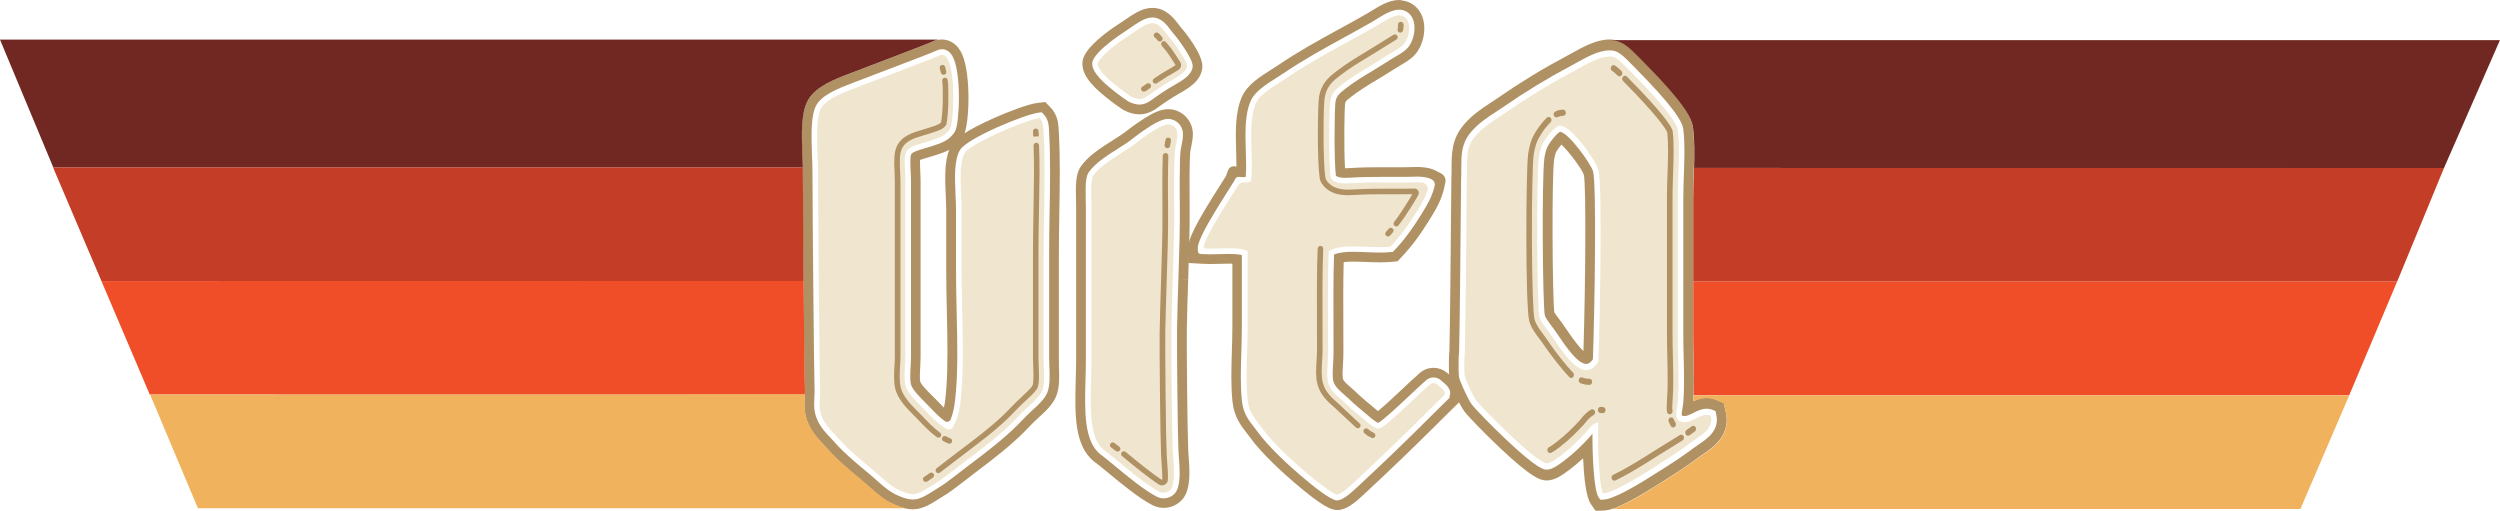 <svg width="235" height="48" viewBox="0 0 235 48" fill="none" xmlns="http://www.w3.org/2000/svg">
<path d="M146.641 12.391C146.367 12.501 145.586 13.444 145.384 13.973C145.311 14.168 145.208 14.582 145.171 14.862C144.915 16.937 145.012 28.738 145.214 29.657C145.287 29.906 145.61 30.326 145.842 30.637C145.915 30.734 145.988 30.825 146.049 30.911C146.184 31.099 146.342 31.324 146.507 31.568C147.178 32.554 148.3 34.209 149.111 34.209C149.197 34.209 149.429 34.209 149.733 33.771C149.904 28.975 150.081 17.357 149.752 16.122C149.544 15.367 147.385 12.409 146.641 12.391ZM148.843 32.998C148.489 32.682 147.952 32 147.245 30.959C147.08 30.722 146.915 30.472 146.769 30.272C146.702 30.18 146.629 30.083 146.549 29.979C146.44 29.833 146.196 29.517 146.104 29.353C145.927 27.868 145.854 16.889 146.086 15.002C146.11 14.813 146.196 14.479 146.238 14.369C146.306 14.198 146.556 13.852 146.769 13.59C147.446 14.198 148.684 15.872 148.88 16.42C149.117 17.527 149.026 27.155 148.843 32.998Z" fill="#B09163"/>
<path d="M162.219 38.676L162.03 37.873L161.329 37.581C161.042 37.459 160.737 37.398 160.426 37.398C159.938 37.398 159.511 37.55 159.163 37.709C159.255 36.431 159.224 35.086 159.188 33.655C159.169 32.925 159.151 32.164 159.151 31.416V18.647C159.151 17.917 159.176 17.156 159.2 16.426C159.255 14.856 159.304 13.377 159.133 12.014C159.029 11.162 158.547 9.877 154.119 5.423C154.046 5.35 153.991 5.295 153.96 5.258L153.875 5.173C153.216 4.497 152.558 3.877 151.758 3.749C151.606 3.725 151.447 3.712 151.289 3.712C150.057 3.712 148.776 4.424 147.745 5.003C147.574 5.1 147.416 5.185 147.263 5.264C145.024 6.451 142.969 7.705 140.785 9.214C140.578 9.354 140.37 9.494 140.163 9.628C139.315 10.182 138.358 10.809 137.559 11.77C136.455 13.097 136.455 14.454 136.448 15.769C136.448 16.091 136.448 16.42 136.43 16.779C136.424 16.992 136.412 17.899 136.394 20.449C136.363 24.18 136.314 29.809 136.247 32.968C136.217 33.199 136.204 33.485 136.198 33.96C136.192 34.416 136.192 35.055 136.241 35.542C136.308 36.151 137.254 38.141 137.632 38.646C138.016 39.163 139.553 40.739 140.987 42.097C143.988 44.927 144.787 45.164 145.397 45.164H145.409C146.098 45.158 146.775 44.738 147.58 44.117C148.044 43.758 148.446 43.417 148.812 43.083C148.886 44.744 149.069 46.691 149.532 47.367L149.977 48.012L150.709 47.994C151.868 47.964 153.863 46.825 156.705 45.006L156.73 44.987C156.882 44.89 157.004 44.811 157.102 44.75C157.974 44.202 158.962 43.527 159.822 42.882C159.914 42.815 160.036 42.73 160.164 42.644C161.005 42.072 162.732 40.904 162.219 38.676ZM159.694 41.768C159.554 41.865 159.42 41.95 159.31 42.036C158.474 42.663 157.51 43.32 156.663 43.855C156.559 43.916 156.425 44.008 156.26 44.111C153.973 45.578 151.716 46.935 150.697 46.965L150.429 46.971L150.264 46.74C149.813 46.089 149.678 42.663 149.691 40.77C149.678 40.782 149.666 40.8 149.654 40.812C149.581 40.904 149.508 40.995 149.428 41.08C148.721 41.853 148.044 42.523 147.062 43.283C146.482 43.728 145.885 44.142 145.403 44.148C145.403 44.148 145.403 44.148 145.397 44.148C145.14 44.148 144.561 44.135 141.578 41.324C140.102 39.93 138.644 38.421 138.333 38.001C137.986 37.538 137.18 35.737 137.144 35.426C137.095 34.982 137.101 34.331 137.107 33.984C137.113 33.515 137.125 33.242 137.156 33.065C137.229 29.906 137.272 24.222 137.308 20.449C137.327 18.209 137.339 17.029 137.345 16.828C137.363 16.45 137.363 16.103 137.363 15.775C137.363 14.558 137.369 13.505 138.23 12.464C138.937 11.612 139.791 11.052 140.627 10.51C140.84 10.37 141.054 10.23 141.267 10.084C143.42 8.599 145.451 7.364 147.66 6.189C147.812 6.11 147.983 6.013 148.16 5.916C149.099 5.392 150.276 4.735 151.289 4.735C151.405 4.735 151.521 4.741 151.63 4.759C152.167 4.844 152.704 5.362 153.253 5.928L153.338 6.013C153.375 6.049 153.43 6.11 153.509 6.183C157.541 10.243 158.151 11.508 158.23 12.16C158.389 13.432 158.34 14.874 158.285 16.396C158.261 17.138 158.23 17.911 158.23 18.66V31.422C158.23 32.189 158.248 32.956 158.267 33.698C158.303 35.165 158.334 36.546 158.23 37.824C158.212 38.019 158.181 38.202 158.151 38.378C158.096 38.688 158.059 38.907 158.096 39.06C158.181 39.096 158.261 39.108 158.346 39.108C158.596 39.108 158.883 38.962 159.182 38.81C159.548 38.628 159.956 38.421 160.42 38.421C160.621 38.421 160.816 38.457 160.999 38.536L161.256 38.64L161.323 38.932C161.676 40.429 160.487 41.232 159.694 41.768Z" fill="#B09163"/>
<path d="M160.823 39.072C159.755 38.628 158.865 40.222 157.712 39.486C157.401 38.981 157.663 38.36 157.712 37.763C157.864 35.877 157.712 33.692 157.712 31.416V18.647C157.712 16.408 157.944 14.083 157.712 12.227C157.553 10.943 153.46 6.92 152.985 6.433C152.631 6.074 152.015 5.404 151.557 5.331C150.459 5.155 148.886 6.183 147.891 6.713C145.543 7.96 143.542 9.202 141.548 10.577C140.529 11.277 139.45 11.861 138.626 12.854C137.699 13.967 137.955 15.051 137.882 16.852C137.858 17.43 137.809 28.336 137.693 33.138C137.662 33.169 137.607 34.641 137.681 35.347C137.693 35.469 138.407 37.161 138.748 37.617C139.309 38.366 144.457 43.563 145.403 43.551C145.769 43.545 146.397 43.083 146.769 42.79C147.696 42.078 148.349 41.433 149.069 40.648C149.398 40.289 149.758 39.687 150.252 39.754C150.124 41.22 150.325 45.858 150.685 46.375C151.838 46.345 155.498 43.91 156.406 43.338C157.242 42.815 158.188 42.17 159.017 41.543C159.755 41.001 161.121 40.368 160.823 39.072ZM150.252 33.966C148.764 36.455 146.653 32.645 145.647 31.276C145.354 30.874 144.854 30.29 144.714 29.827C144.488 29.06 144.384 16.931 144.653 14.789C144.689 14.472 144.805 14.01 144.903 13.754C145.134 13.14 146.11 11.868 146.58 11.819C147.715 11.709 150.045 15.197 150.246 15.957C150.642 17.4 150.386 30.217 150.252 33.966Z" fill="#F0E6D0"/>
<path d="M137.217 37.276C137.235 37.161 137.248 37.039 137.241 36.917C137.229 36.528 137.077 35.938 136.424 35.384L136.375 35.341C136.278 35.256 136.137 35.122 135.973 35C135.625 34.727 135.192 34.574 134.753 34.574C134.283 34.574 133.826 34.745 133.472 35.049C133.039 35.42 132.459 35.968 131.837 36.552C131.337 37.021 130.184 38.104 129.532 38.646C129.477 38.603 129.422 38.555 129.355 38.5L129.288 38.445C128.794 38.043 127.793 37.191 127.641 37.033C127.427 36.814 127.202 36.619 127 36.443C126.671 36.157 126.293 35.828 126.238 35.615C126.171 35.359 126.207 34.775 126.238 34.258C126.262 33.887 126.28 33.503 126.28 33.108C126.28 32.347 126.274 31.562 126.274 30.771V30.752C126.268 28.653 126.256 26.492 126.305 24.642C126.616 24.599 126.951 24.593 127.214 24.593C127.58 24.593 127.964 24.612 128.379 24.624C128.812 24.642 129.257 24.66 129.708 24.66C130.129 24.66 130.501 24.642 130.843 24.612L131.374 24.557L131.74 24.167C132.679 23.181 133.478 22.11 134.417 20.589C134.991 19.664 135.521 18.745 135.759 17.637L135.863 17.144C135.936 16.809 135.778 16.469 135.473 16.31L135.021 16.073C134.393 15.738 133.704 15.696 133.167 15.696C132.972 15.696 132.777 15.702 132.581 15.708C132.417 15.714 132.246 15.72 132.087 15.72C131.74 15.72 131.398 15.72 131.05 15.72H130.965C130.63 15.72 130.294 15.72 129.959 15.72C129.068 15.72 128.019 15.726 126.994 15.793C126.799 15.805 126.628 15.817 126.47 15.817C126.457 15.817 126.445 15.817 126.433 15.817C126.317 13.943 126.372 10.261 126.439 9.75C126.463 9.567 126.47 9.512 127 9.105C127.799 8.484 128.641 7.973 129.538 7.437C130.032 7.139 130.544 6.828 131.05 6.5C131.203 6.402 131.386 6.293 131.563 6.189C132.057 5.897 132.575 5.599 132.96 5.185C133.795 4.297 134.125 2.708 133.698 1.57C133.38 0.706 132.655 0.134 131.758 0.037C131.685 0.006 131.599 0 131.52 0C130.556 0 129.635 0.578 128.891 1.041L128.873 1.053C128.763 1.12 128.659 1.187 128.574 1.235C127.641 1.771 126.732 2.27 125.841 2.757C123.926 3.804 122.121 4.796 120.187 6.098C119.98 6.238 119.754 6.378 119.516 6.53C118.406 7.236 117.259 7.96 116.759 9.062C116.082 10.541 116.143 12.428 116.198 14.247C116.216 14.74 116.228 15.221 116.228 15.659L116.058 15.635C115.789 15.598 115.533 15.751 115.441 16.006L115.24 16.548C115.155 16.682 114.953 16.998 114.825 17.205C112.318 21.137 111.617 22.549 111.696 23.486L111.69 24.721L113.032 24.794C113.252 24.806 113.483 24.819 113.752 24.819C114.069 24.819 114.386 24.806 114.691 24.8C114.978 24.794 115.271 24.782 115.539 24.782C115.631 24.782 115.734 24.782 115.844 24.788V30.612C115.844 31.416 115.82 32.237 115.795 33.035C115.746 34.702 115.698 36.272 115.856 37.763C116.009 39.181 116.637 39.991 117.143 40.642C117.247 40.776 117.357 40.922 117.46 41.062C118.607 42.675 120.773 44.598 121.645 45.346C124.432 47.738 125.201 47.939 125.701 47.939H125.707H125.799L125.872 47.933C126.61 47.854 127.293 47.331 128.22 46.46C130.764 44.093 132.801 42.133 135.033 39.912C135.46 39.486 136.589 38.372 136.693 38.269L137.37 37.611L137.217 37.276ZM136.278 37.374L136.034 37.611C135.918 37.727 134.753 38.877 134.362 39.267C132.136 41.488 130.111 43.435 127.574 45.797C126.677 46.637 126.165 46.984 125.75 47.032L125.719 47.038H125.677C125.103 47.038 123.481 45.748 122.218 44.665C121.37 43.935 119.272 42.072 118.18 40.545C118.07 40.386 117.954 40.24 117.839 40.094C117.357 39.48 116.863 38.841 116.741 37.678C116.588 36.248 116.637 34.702 116.686 33.071C116.71 32.268 116.735 31.44 116.735 30.619V23.979C116.356 23.881 115.899 23.869 115.515 23.869C115.234 23.869 114.929 23.881 114.636 23.887C114.337 23.9 114.026 23.906 113.727 23.906C113.483 23.906 113.27 23.9 113.075 23.887L112.831 23.869C112.715 23.863 112.623 23.772 112.611 23.656L112.593 23.413C112.538 22.743 113.319 21.252 115.582 17.698C115.789 17.375 116.003 17.041 116.051 16.949L116.082 16.87C116.143 16.706 116.314 16.602 116.491 16.627L116.6 16.639C116.631 16.645 116.716 16.651 116.832 16.651C116.936 16.651 117.021 16.645 117.094 16.639C117.162 15.945 117.137 15.105 117.107 14.229C117.052 12.513 116.997 10.742 117.582 9.451C117.973 8.593 119.004 7.942 119.998 7.309C120.242 7.157 120.474 7.011 120.693 6.859C122.596 5.581 124.383 4.601 126.274 3.56C127.165 3.073 128.086 2.568 129.025 2.027C129.123 1.972 129.245 1.899 129.373 1.814C130.013 1.412 130.819 0.913 131.514 0.913C131.563 0.913 131.612 0.913 131.66 0.919C132.209 0.98 132.642 1.321 132.838 1.862C133.136 2.678 132.886 3.901 132.289 4.534C131.99 4.851 131.557 5.106 131.093 5.374C130.904 5.483 130.715 5.593 130.544 5.709C130.05 6.031 129.544 6.335 129.056 6.634C128.135 7.188 127.269 7.711 126.433 8.368C125.896 8.788 125.61 9.032 125.53 9.61C125.445 10.267 125.384 14.898 125.573 16.511C125.725 16.651 126.018 16.718 126.47 16.718C126.659 16.718 126.842 16.706 127.055 16.694C128.055 16.633 129.086 16.627 129.965 16.627C130.312 16.627 130.666 16.627 131.02 16.627C131.374 16.627 131.734 16.627 132.093 16.627C132.264 16.627 132.447 16.621 132.624 16.615C132.807 16.609 132.99 16.602 133.173 16.602C133.624 16.602 134.149 16.633 134.594 16.87C134.802 16.98 134.911 17.211 134.863 17.442C134.655 18.41 134.167 19.25 133.637 20.102C132.728 21.569 131.959 22.597 131.069 23.534L130.934 23.674L130.739 23.693C130.428 23.723 130.087 23.741 129.696 23.741C129.263 23.741 128.824 23.723 128.403 23.705C127.982 23.687 127.586 23.668 127.202 23.668C126.634 23.668 125.939 23.699 125.402 23.924C125.329 25.926 125.335 28.379 125.347 30.752C125.353 31.544 125.353 32.335 125.353 33.096C125.353 33.461 125.329 33.832 125.311 34.191C125.274 34.83 125.237 35.432 125.335 35.828C125.463 36.321 125.908 36.711 126.384 37.124C126.579 37.295 126.787 37.471 126.976 37.666C127.177 37.873 128.257 38.786 128.702 39.151L128.763 39.206C129.22 39.583 129.44 39.717 129.55 39.754C130.007 39.516 131.532 38.086 132.459 37.216C133.069 36.644 133.643 36.102 134.064 35.737C134.253 35.572 134.497 35.481 134.747 35.481C134.985 35.481 135.216 35.56 135.399 35.706C135.54 35.816 135.668 35.931 135.753 36.011C135.784 36.035 135.808 36.059 135.82 36.072C136.144 36.345 136.308 36.631 136.32 36.936C136.327 37.063 136.296 37.191 136.247 37.307L136.278 37.374Z" fill="#B09163"/>
<path d="M135.491 36.479C135.43 36.425 135.259 36.266 135.082 36.126C134.887 35.968 134.606 35.974 134.411 36.139C133.094 37.276 130.148 40.277 129.599 40.295C129.245 40.307 128.629 39.772 128.379 39.565C127.988 39.248 126.848 38.287 126.61 38.043C125.975 37.398 125.067 36.869 124.841 35.974C124.658 35.256 124.841 34.142 124.841 33.114C124.841 29.906 124.786 26.334 124.902 23.614C126.274 22.786 128.702 23.388 130.703 23.188C131.673 22.165 132.435 21.082 133.204 19.84C133.557 19.268 133.935 18.641 134.179 17.972C134.314 17.595 134.064 17.199 133.667 17.156C133.185 17.108 132.636 17.156 132.106 17.156C130.386 17.156 128.684 17.12 127.104 17.217C126.366 17.26 125.475 17.308 125.091 16.73C124.878 15.245 124.926 10.334 125.03 9.543C125.14 8.746 125.585 8.386 126.128 7.96C127.464 6.92 128.891 6.189 130.282 5.277C130.855 4.905 131.569 4.564 131.929 4.181C132.594 3.481 132.795 1.57 131.624 1.442C130.947 1.369 129.861 2.154 129.306 2.477C126.402 4.145 123.792 5.41 121.004 7.285C119.919 8.015 118.485 8.758 118.076 9.658C117.198 11.575 117.9 14.984 117.589 17.029C117.454 17.132 117.119 17.162 116.857 17.162C116.667 17.162 116.491 17.26 116.387 17.418C115.746 18.447 113.404 21.995 113.148 23.145C113.124 23.255 113.203 23.358 113.313 23.364C114.655 23.419 116.326 23.151 117.277 23.601V30.6C117.277 33.041 117.052 35.493 117.277 37.605C117.412 38.871 118.034 39.401 118.619 40.222C120.321 42.614 125.176 46.552 125.701 46.491C126.085 46.448 126.829 45.767 127.226 45.395C129.635 43.15 131.703 41.172 134.003 38.877C134.362 38.518 135.552 37.337 135.674 37.222C135.662 37.216 136.083 36.978 135.491 36.479Z" fill="#F0E6D0"/>
<path d="M109.811 10.261C109.61 10.261 109.403 10.285 109.208 10.34C108.439 10.547 107.762 11.004 107.213 11.363L107.195 11.375C107.128 11.423 107.061 11.466 106.993 11.509C106.658 11.728 106.347 11.965 106.048 12.196C105.786 12.397 105.542 12.586 105.31 12.732C105.09 12.872 104.877 13.012 104.663 13.146C103.462 13.906 102.333 14.625 101.626 15.611C101.095 16.329 101.113 17.406 101.144 18.769C101.15 19.019 101.156 19.268 101.156 19.5V33.808C101.156 34.434 101.138 35.086 101.119 35.712C101.034 38.877 100.955 41.871 102.852 43.399L102.901 43.436L102.949 43.466C103.181 43.624 103.669 44.032 104.188 44.458C105.401 45.462 107.067 46.838 108.329 47.483C108.653 47.647 109.019 47.738 109.384 47.738C110.409 47.738 111.3 47.087 111.593 46.113C111.891 45.115 111.812 44.05 111.739 43.022C111.721 42.754 111.696 42.48 111.69 42.218C111.611 40.484 111.538 32.371 111.562 30.917C111.586 29.42 111.635 27.819 111.69 26.273L110.775 26.243L111.69 26.261C111.769 23.772 111.849 21.417 111.824 19.353C111.806 17.765 111.806 15.124 111.879 14.332C111.898 14.168 111.934 13.986 111.977 13.779C112.05 13.42 112.129 13.012 112.129 12.562C112.111 11.296 111.074 10.261 109.811 10.261ZM111.074 13.608C111.031 13.833 110.989 14.046 110.964 14.253C110.879 15.142 110.885 17.996 110.903 19.378C110.928 21.423 110.848 23.766 110.769 26.249C110.72 27.801 110.665 29.407 110.641 30.917C110.617 32.383 110.696 40.533 110.769 42.279C110.781 42.547 110.8 42.833 110.824 43.107C110.891 44.056 110.964 45.036 110.714 45.87C110.537 46.454 110.007 46.844 109.384 46.844C109.165 46.844 108.945 46.789 108.744 46.692C107.573 46.095 105.95 44.756 104.773 43.776C104.218 43.314 103.73 42.918 103.468 42.73L103.45 42.717L103.431 42.705C101.888 41.458 101.961 38.682 102.034 35.749C102.053 35.11 102.071 34.453 102.071 33.82V19.512C102.071 19.274 102.065 19.019 102.059 18.763C102.034 17.442 102.034 16.603 102.364 16.164C102.962 15.318 104.029 14.643 105.151 13.931C105.365 13.797 105.584 13.657 105.804 13.511C106.06 13.347 106.322 13.146 106.603 12.927C106.89 12.707 107.183 12.482 107.487 12.281C107.561 12.233 107.634 12.184 107.713 12.129C108.201 11.801 108.811 11.399 109.433 11.229C109.555 11.198 109.677 11.18 109.799 11.18C110.562 11.18 111.19 11.807 111.196 12.58C111.208 12.933 111.141 13.274 111.074 13.608Z" fill="#B09163"/>
<path d="M103.761 42.297C102.108 40.959 102.596 37.252 102.596 33.82C102.596 29.273 102.596 24.52 102.596 19.512C102.596 18.373 102.48 16.864 102.791 16.469C103.437 15.556 104.737 14.832 106.097 13.943C106.646 13.59 107.201 13.097 107.78 12.713C108.28 12.385 108.945 11.898 109.58 11.728C110.141 11.575 110.678 12.002 110.678 12.58C110.684 13.097 110.495 13.645 110.44 14.205C110.336 15.282 110.366 18.818 110.373 19.384C110.409 22.737 110.171 27.076 110.11 30.911C110.086 32.359 110.159 40.484 110.238 42.303C110.287 43.478 110.495 44.75 110.202 45.718C110.049 46.235 109.452 46.466 108.976 46.223C107.317 45.371 104.639 42.894 103.761 42.297Z" fill="#F0E6D0"/>
<path d="M111.214 2.824C111.092 2.696 110.964 2.526 110.83 2.349C110.342 1.71 109.604 0.742 108.323 0.742C108.195 0.742 108.067 0.755 107.939 0.773C107.164 0.895 106.469 1.375 105.895 1.765C105.786 1.838 105.676 1.911 105.578 1.978C104.865 2.44 104.194 2.909 103.785 3.238C102.028 4.631 101.772 5.398 101.748 5.909C101.687 7.273 103.102 8.484 104.432 9.506L104.541 9.591C104.547 9.598 105.395 10.23 105.639 10.358C106.158 10.62 106.634 10.748 107.103 10.748C107.975 10.748 108.573 10.303 109.018 9.975C109.092 9.92 109.165 9.871 109.238 9.817C109.635 9.537 109.964 9.33 110.312 9.105C110.415 9.038 110.568 8.952 110.739 8.855C111.702 8.307 112.904 7.632 113.02 6.348C113.136 5.118 111.239 2.848 111.214 2.824ZM112.111 6.262C112.038 7.066 111.105 7.589 110.287 8.058C110.11 8.155 109.946 8.253 109.818 8.332C109.464 8.557 109.128 8.77 108.714 9.062C108.628 9.123 108.543 9.184 108.463 9.245C108.073 9.531 107.67 9.829 107.103 9.829C106.786 9.829 106.444 9.731 106.06 9.537C105.932 9.47 105.182 8.922 105.109 8.861L104.999 8.776C103.767 7.826 102.632 6.828 102.669 5.94C102.693 5.374 103.602 4.54 104.358 3.944C104.749 3.633 105.389 3.183 106.078 2.733C106.188 2.66 106.304 2.58 106.426 2.495C106.939 2.148 107.512 1.753 108.085 1.661C108.165 1.649 108.244 1.643 108.323 1.643C109.153 1.643 109.653 2.307 110.098 2.891C110.251 3.086 110.391 3.274 110.543 3.439C110.562 3.463 112.178 5.52 112.111 6.262Z" fill="#B09163"/>
<path d="M103.193 5.97C103.212 5.587 104.407 4.577 104.688 4.358C105.09 4.035 105.749 3.579 106.365 3.177C106.92 2.818 107.597 2.276 108.171 2.185C109.049 2.045 109.506 3.098 110.159 3.798C110.366 4.017 111.623 5.818 111.592 6.22C111.531 6.895 110.177 7.486 109.537 7.894C109.183 8.125 108.842 8.344 108.421 8.636C107.695 9.141 107.335 9.598 106.304 9.074C106.249 9.044 105.59 8.575 105.432 8.453C104.944 8.07 103.163 6.755 103.193 5.97Z" fill="#F0E6D0"/>
<path d="M99.534 33.643V23.833C99.534 22.579 99.558 21.283 99.576 20.023C99.619 17.497 99.668 14.88 99.528 12.385L99.521 12.281C99.497 11.734 99.46 10.827 98.747 10.097L98.253 9.591L97.551 9.671C96.691 9.768 94.812 10.48 93.33 11.143C92.08 11.703 91.238 12.16 90.671 12.525C91.165 11.137 91.269 6.439 90.281 4.784C89.725 3.852 88.945 3.712 88.524 3.712C88.219 3.712 87.914 3.785 87.627 3.925C87.298 4.084 85.108 4.917 83.339 5.593L83.321 5.599C82.211 6.019 81.064 6.457 80.106 6.828L79.832 6.932C78.429 7.467 76.684 8.137 75.959 9.403C75.263 10.608 75.336 12.586 75.416 14.691C75.434 15.239 75.452 15.75 75.452 16.195C75.452 20.084 75.605 35.968 75.641 36.425C75.66 36.656 75.647 36.978 75.629 37.295C75.605 37.757 75.58 38.275 75.654 38.755C75.891 40.216 76.758 41.129 77.459 41.865C77.593 42.005 77.734 42.157 77.862 42.297C78.728 43.271 79.679 44.068 80.6 44.835C80.887 45.079 81.192 45.328 81.473 45.572C81.582 45.669 81.692 45.766 81.802 45.864C82.351 46.351 82.918 46.85 83.595 47.215C83.882 47.367 84.888 47.872 85.809 47.872H85.816H85.858C86.749 47.854 87.536 47.355 88.164 46.953L88.176 46.947C88.286 46.88 88.39 46.813 88.487 46.752C89.195 46.339 89.774 45.888 90.262 45.511C90.762 45.121 91.281 44.726 91.793 44.336C93.373 43.137 95.002 41.896 96.368 40.508C96.453 40.423 96.539 40.338 96.63 40.234C96.947 39.906 97.307 39.534 97.667 39.218C98.35 38.609 99.015 37.946 99.302 37.191C99.613 36.358 99.576 35.396 99.54 34.465C99.546 34.185 99.534 33.905 99.534 33.643ZM98.643 34.495C98.674 35.335 98.71 36.205 98.46 36.863C98.247 37.441 97.643 38.031 97.076 38.53C96.697 38.871 96.325 39.254 95.996 39.595C95.904 39.687 95.819 39.778 95.734 39.863C94.416 41.202 92.812 42.425 91.257 43.6C90.75 43.983 90.219 44.385 89.713 44.781C89.25 45.146 88.695 45.572 88.042 45.955C87.932 46.022 87.816 46.095 87.694 46.174C87.133 46.533 86.493 46.941 85.858 46.953H85.828C85.102 46.953 84.218 46.497 84.047 46.405C83.461 46.089 82.937 45.626 82.424 45.17C82.314 45.073 82.198 44.969 82.089 44.872C81.796 44.622 81.497 44.367 81.204 44.123C80.308 43.375 79.38 42.602 78.557 41.683C78.423 41.531 78.276 41.378 78.136 41.226C77.459 40.514 76.758 39.778 76.569 38.597C76.508 38.214 76.532 37.763 76.55 37.331C76.569 36.99 76.587 36.631 76.562 36.339C76.532 35.968 76.373 20.394 76.373 16.189C76.373 15.726 76.355 15.203 76.331 14.643C76.264 12.768 76.19 10.833 76.752 9.859C77.319 8.879 78.899 8.271 80.161 7.79L80.436 7.687C81.406 7.309 82.564 6.871 83.687 6.445C85.651 5.696 87.682 4.924 88.048 4.747C88.213 4.668 88.383 4.625 88.548 4.625C88.817 4.625 89.207 4.735 89.518 5.252C90.409 6.749 90.183 11.594 89.799 12.294C89.305 13.207 88.426 13.474 87.652 13.718C87.542 13.754 87.432 13.785 87.322 13.821C87.17 13.87 87.005 13.919 86.84 13.967C86.377 14.101 85.749 14.29 85.645 14.515C85.535 14.758 85.578 15.58 85.602 16.128C85.614 16.426 85.633 16.736 85.633 17.01V33.485C85.633 33.82 85.614 34.154 85.596 34.483C85.566 35.086 85.529 35.658 85.62 36.09C85.724 36.601 86.487 37.349 86.987 37.849C87.127 37.983 87.249 38.11 87.353 38.22C87.835 38.731 88.298 39.218 88.817 39.589C89 39.717 89.256 39.65 89.347 39.449C89.683 38.676 89.786 37.709 89.872 36.644C90.043 34.44 89.988 31.982 89.927 29.383C89.896 28.068 89.866 26.705 89.866 25.36V19.718C89.866 19.323 89.847 18.866 89.823 18.38C89.75 16.736 89.671 15.038 90.25 14.083C90.909 12.993 96.374 10.723 97.667 10.584L97.923 10.553L98.1 10.736C98.564 11.216 98.594 11.855 98.613 12.324L98.619 12.428C98.753 14.905 98.71 17.503 98.661 20.017C98.637 21.27 98.619 22.567 98.619 23.833V33.643C98.619 33.917 98.631 34.209 98.643 34.495ZM88.902 18.416C88.92 18.891 88.945 19.335 88.945 19.712V25.348C88.945 26.711 88.975 28.075 89.006 29.395C89.061 31.976 89.115 34.41 88.951 36.564C88.902 37.185 88.847 37.794 88.731 38.317C88.493 38.092 88.255 37.836 88.011 37.581C87.902 37.465 87.767 37.331 87.621 37.191C87.341 36.911 86.596 36.175 86.505 35.895C86.438 35.578 86.468 35.043 86.499 34.526C86.517 34.185 86.535 33.838 86.535 33.479V17.01C86.535 16.712 86.517 16.396 86.505 16.085C86.493 15.86 86.468 15.355 86.48 15.038C86.669 14.965 86.938 14.886 87.09 14.844C87.249 14.795 87.426 14.746 87.597 14.691C87.694 14.661 87.792 14.631 87.896 14.6L87.908 14.594C88.304 14.472 88.774 14.326 89.231 14.077C88.762 15.251 88.835 16.858 88.902 18.416Z" fill="#B09163"/>
<path d="M89.329 12.044C88.872 12.878 87.981 13.048 87.151 13.322C86.389 13.572 85.413 13.742 85.163 14.296C84.937 14.801 85.102 16.116 85.102 17.01C85.102 22.543 85.102 27.935 85.102 33.485C85.102 34.428 84.943 35.439 85.102 36.193C85.273 37.009 86.426 38.007 86.969 38.579C87.615 39.261 88.237 39.912 89.012 40.326C89.201 40.423 89.433 40.356 89.549 40.18C90.165 39.218 90.293 37.952 90.39 36.686C90.653 33.321 90.39 29.322 90.39 25.36C90.39 23.626 90.39 21.715 90.39 19.725C90.39 18.057 90.043 15.452 90.701 14.357C91.214 13.505 96.386 11.253 97.728 11.107C98.082 11.472 98.076 12.02 98.1 12.464C98.302 16.158 98.1 20.041 98.1 23.845C98.1 26.979 98.1 30.345 98.1 33.655C98.1 34.721 98.265 35.925 97.978 36.692C97.801 37.167 97.234 37.709 96.734 38.159C96.234 38.603 95.764 39.108 95.368 39.516C93.648 41.263 91.452 42.784 89.396 44.391C88.945 44.744 88.414 45.152 87.78 45.529C87.2 45.876 86.456 46.442 85.852 46.448C85.383 46.454 84.706 46.18 84.297 45.961C83.644 45.608 83.046 45.024 82.43 44.501C81.265 43.496 80.015 42.553 78.948 41.354C78.179 40.496 77.288 39.79 77.081 38.536C76.983 37.922 77.142 37.033 77.081 36.315C77.05 35.992 76.892 20.589 76.892 16.207C76.892 14.278 76.556 11.253 77.203 10.133C77.715 9.245 79.423 8.648 80.625 8.18C83.388 7.108 87.682 5.514 88.274 5.222C89.982 4.382 89.695 11.369 89.329 12.044Z" fill="#F0E6D0"/>
<path d="M107.543 8.618H107.518C107.372 8.618 107.256 8.502 107.256 8.356C107.256 8.234 107.335 8.131 107.451 8.107C107.518 8.07 107.713 7.93 107.787 7.869C107.902 7.784 108.067 7.808 108.153 7.924C108.238 8.04 108.214 8.204 108.098 8.289C107.799 8.508 107.671 8.593 107.567 8.612L107.543 8.618ZM108.616 7.863C108.531 7.863 108.451 7.82 108.396 7.747C108.317 7.626 108.348 7.467 108.47 7.382C108.744 7.194 108.994 7.035 109.232 6.883C109.403 6.774 109.592 6.67 109.787 6.555C109.964 6.451 110.263 6.287 110.495 6.129C110.501 6.122 110.501 6.116 110.501 6.11C110.196 5.599 109.732 4.924 109.592 4.759C109.44 4.595 109.299 4.418 109.196 4.285C109.11 4.169 109.128 4.005 109.244 3.919C109.36 3.834 109.525 3.852 109.61 3.968C109.708 4.09 109.836 4.254 109.982 4.412C110.159 4.625 110.647 5.337 110.952 5.843C111.099 6.086 111.025 6.402 110.788 6.561C110.537 6.725 110.232 6.901 110.049 7.005C109.854 7.114 109.671 7.218 109.519 7.321C109.281 7.474 109.037 7.632 108.762 7.814C108.72 7.851 108.665 7.863 108.616 7.863ZM109.025 3.901C108.945 3.901 108.872 3.871 108.823 3.804C108.64 3.579 108.579 3.536 108.573 3.536C108.451 3.457 108.415 3.299 108.494 3.177C108.573 3.055 108.732 3.019 108.854 3.092C108.952 3.153 109.067 3.268 109.232 3.475C109.324 3.585 109.305 3.749 109.196 3.84C109.141 3.883 109.086 3.901 109.025 3.901Z" fill="#B09163"/>
<path d="M87.023 45.298C86.932 45.298 86.84 45.249 86.791 45.164C86.718 45.036 86.767 44.878 86.895 44.811C86.981 44.762 87.029 44.726 87.097 44.677C87.164 44.622 87.255 44.555 87.401 44.464C87.523 44.385 87.688 44.421 87.761 44.543C87.841 44.665 87.804 44.829 87.682 44.902C87.554 44.987 87.481 45.042 87.414 45.091C87.341 45.146 87.267 45.2 87.151 45.267C87.115 45.286 87.066 45.298 87.023 45.298Z" fill="#B09163"/>
<path d="M88.207 44.476C88.127 44.476 88.054 44.44 87.999 44.379C87.908 44.263 87.932 44.099 88.042 44.014C88.536 43.624 89.841 42.638 90.397 42.212L90.464 42.164C92.031 40.971 93.519 39.845 94.739 38.597C94.813 38.518 94.892 38.439 94.971 38.36L94.99 38.336C95.337 37.976 95.74 37.563 96.167 37.179C96.96 36.473 97.051 36.242 97.057 36.23C97.173 35.913 97.149 35.171 97.124 34.574C97.112 34.288 97.1 33.966 97.1 33.649V23.845C97.1 22.567 97.124 21.258 97.143 19.998L97.155 19.256C97.192 17.351 97.222 15.556 97.155 13.687C97.149 13.541 97.265 13.419 97.405 13.419C97.545 13.414 97.673 13.529 97.673 13.669C97.746 15.55 97.71 17.357 97.673 19.268L97.661 20.005C97.637 21.264 97.618 22.567 97.618 23.845V33.655C97.618 33.96 97.631 34.276 97.643 34.556C97.673 35.268 97.698 35.998 97.545 36.412C97.46 36.65 97.112 37.039 96.514 37.569C96.1 37.94 95.709 38.342 95.362 38.695L95.343 38.719C95.264 38.804 95.185 38.883 95.112 38.962C93.861 40.234 92.361 41.372 90.775 42.577L90.708 42.626C90.153 43.046 88.853 44.032 88.359 44.421C88.317 44.458 88.262 44.476 88.207 44.476Z" fill="#B09163"/>
<path d="M97.124 12.841C97.124 12.841 97.1 12.373 97.1 12.355C97.094 12.209 97.204 12.087 97.35 12.081C97.49 12.075 97.618 12.184 97.624 12.33C97.624 12.348 97.649 12.817 97.649 12.817L97.124 12.841Z" fill="#B09163"/>
<path d="M89.237 41.707C89.201 41.707 89.17 41.701 89.134 41.689C88.981 41.622 88.823 41.549 88.676 41.47C88.548 41.403 88.499 41.245 88.573 41.117C88.64 40.989 88.798 40.94 88.926 41.013C89.061 41.086 89.201 41.153 89.341 41.208C89.475 41.263 89.536 41.415 89.481 41.549C89.439 41.646 89.341 41.707 89.237 41.707Z" fill="#B09163"/>
<path d="M88.213 41.141C88.158 41.141 88.103 41.123 88.06 41.092C87.414 40.624 86.84 40.021 86.334 39.486C86.243 39.388 86.133 39.285 86.017 39.163L86.005 39.151C85.273 38.421 84.358 37.514 84.138 36.467C83.998 35.798 84.041 35.079 84.077 34.386C84.096 34.081 84.114 33.771 84.114 33.491V17.016C84.114 16.785 84.102 16.511 84.09 16.219C84.035 15.093 84.022 14.363 84.297 13.76C84.748 12.768 85.846 12.446 86.645 12.214L86.657 12.208C86.798 12.166 86.932 12.129 87.066 12.087C87.188 12.05 87.304 12.008 87.426 11.971C88.011 11.789 88.317 11.679 88.463 11.49C88.53 11.162 88.646 10.097 88.621 8.8C88.621 8.654 88.615 8.539 88.615 8.435C88.609 8.04 88.609 7.906 88.567 7.595C88.548 7.455 88.646 7.321 88.792 7.303C88.933 7.285 89.067 7.382 89.085 7.528C89.134 7.875 89.134 8.033 89.14 8.435C89.14 8.539 89.14 8.654 89.146 8.8C89.171 10.121 89.055 11.314 88.963 11.673L88.951 11.715L88.927 11.752C88.689 12.129 88.255 12.275 87.579 12.488C87.463 12.525 87.347 12.561 87.231 12.598C87.097 12.64 86.95 12.683 86.804 12.726L86.792 12.732C86.011 12.963 85.126 13.219 84.773 13.992C84.547 14.485 84.565 15.16 84.614 16.207C84.626 16.505 84.644 16.785 84.644 17.029V33.503C84.644 33.801 84.626 34.118 84.608 34.422C84.571 35.086 84.535 35.767 84.657 36.37C84.846 37.264 85.694 38.11 86.377 38.786L86.389 38.798C86.511 38.92 86.627 39.029 86.718 39.133C87.213 39.65 87.767 40.24 88.371 40.678C88.487 40.764 88.512 40.928 88.432 41.044C88.377 41.099 88.292 41.141 88.213 41.141Z" fill="#B09163"/>
<path d="M88.701 7.029C88.585 7.029 88.475 6.95 88.445 6.828C88.426 6.743 88.359 6.488 88.341 6.433C88.298 6.293 88.377 6.147 88.518 6.11C88.658 6.068 88.805 6.147 88.841 6.287C88.865 6.36 88.933 6.634 88.951 6.713C88.981 6.853 88.896 6.993 88.756 7.029C88.743 7.023 88.725 7.029 88.701 7.029Z" fill="#B09163"/>
<path d="M105.054 42.45C104.999 42.45 104.938 42.431 104.889 42.395C104.706 42.249 104.56 42.139 104.444 42.06C104.328 41.975 104.297 41.817 104.383 41.695C104.468 41.579 104.627 41.549 104.749 41.634C104.877 41.725 105.023 41.835 105.218 41.993C105.334 42.084 105.353 42.249 105.261 42.358C105.206 42.413 105.127 42.45 105.054 42.45Z" fill="#B09163"/>
<path d="M109.22 45.627C109.116 45.627 109.012 45.596 108.921 45.535C108.006 44.945 106.597 43.807 105.475 42.876C105.365 42.784 105.346 42.62 105.438 42.51C105.529 42.401 105.694 42.383 105.804 42.474C106.914 43.393 108.305 44.525 109.201 45.097C109.208 45.097 109.22 45.109 109.232 45.097C109.25 45.091 109.25 45.073 109.25 45.073C109.269 44.628 109.232 44.111 109.195 43.612C109.171 43.32 109.153 43.028 109.14 42.73C109.061 40.904 108.982 32.779 109.006 31.258C109.031 29.724 109.086 28.111 109.134 26.559C109.214 24.094 109.287 21.776 109.269 19.773C109.269 19.737 109.232 16.274 109.299 14.637C109.305 14.491 109.421 14.381 109.574 14.387C109.72 14.393 109.83 14.515 109.824 14.661C109.769 16.067 109.787 19.049 109.799 19.767C109.824 21.782 109.744 24.107 109.665 26.571C109.616 28.135 109.561 29.742 109.537 31.27C109.513 32.785 109.586 40.886 109.671 42.711C109.683 42.997 109.708 43.289 109.726 43.569C109.763 44.093 109.805 44.622 109.781 45.097C109.775 45.298 109.659 45.474 109.482 45.566C109.391 45.608 109.305 45.627 109.22 45.627Z" fill="#B09163"/>
<path d="M109.732 13.931C109.714 13.931 109.696 13.931 109.677 13.925C109.537 13.894 109.446 13.76 109.47 13.614C109.5 13.456 109.537 13.298 109.555 13.158C109.574 13.012 109.708 12.914 109.848 12.933C109.988 12.951 110.092 13.085 110.074 13.225C110.056 13.377 110.019 13.553 109.988 13.718C109.964 13.845 109.854 13.931 109.732 13.931Z" fill="#B09163"/>
<path d="M129.031 41.178C128.989 41.178 128.952 41.165 128.916 41.147C128.861 41.117 128.818 41.099 128.775 41.08C128.556 40.971 128.537 40.959 128.257 40.727C128.147 40.636 128.129 40.472 128.22 40.362C128.312 40.252 128.476 40.234 128.586 40.325C128.83 40.526 128.83 40.526 129.007 40.618C129.044 40.636 129.092 40.66 129.147 40.691C129.275 40.758 129.324 40.916 129.263 41.044C129.221 41.129 129.129 41.178 129.031 41.178Z" fill="#B09163"/>
<path d="M127.635 40.253C127.58 40.253 127.519 40.234 127.47 40.198C127.378 40.125 126.939 39.711 126.287 39.096C125.914 38.749 125.536 38.39 125.457 38.323C124.853 37.8 124.103 37.149 123.834 36.102C123.664 35.432 123.706 34.696 123.755 33.911C123.773 33.576 123.798 33.236 123.798 32.919C123.798 32.189 123.798 31.446 123.792 30.692V30.582C123.78 28.069 123.773 25.464 123.859 23.364C123.865 23.218 123.987 23.108 124.133 23.114C124.28 23.121 124.39 23.242 124.383 23.388C124.298 25.476 124.304 28.075 124.316 30.582V30.692C124.316 31.446 124.322 32.195 124.322 32.919C124.322 33.248 124.304 33.594 124.28 33.935C124.237 34.684 124.194 35.384 124.347 35.974C124.573 36.863 125.256 37.459 125.805 37.934C125.89 38.007 126.238 38.336 126.646 38.725C127.098 39.151 127.72 39.735 127.799 39.802C127.909 39.894 127.933 40.058 127.842 40.167C127.787 40.216 127.714 40.253 127.635 40.253Z" fill="#B09163"/>
<path d="M130.477 22.232C130.416 22.232 130.355 22.208 130.3 22.165C130.19 22.068 130.184 21.903 130.282 21.794C130.367 21.696 130.453 21.599 130.538 21.502C130.629 21.392 130.794 21.38 130.904 21.471C131.014 21.562 131.026 21.727 130.934 21.836C130.849 21.94 130.758 22.043 130.666 22.141C130.617 22.201 130.55 22.232 130.477 22.232Z" fill="#B09163"/>
<path d="M131.252 21.289C131.197 21.289 131.142 21.27 131.093 21.234C130.977 21.149 130.959 20.984 131.044 20.869C131.459 20.321 131.874 19.712 132.35 18.946C132.508 18.69 132.642 18.465 132.764 18.252C132.295 18.264 131.801 18.258 131.319 18.258H131.282C130.928 18.258 130.581 18.258 130.233 18.258C129.385 18.258 128.385 18.264 127.433 18.325C127.201 18.337 126.976 18.349 126.738 18.349C126.299 18.349 124.969 18.349 124.243 17.241C124.139 17.083 124.072 16.901 124.042 16.694C123.81 15.044 123.859 10.109 123.981 9.172C124.164 7.833 124.975 7.2 125.573 6.737C126.5 6.019 127.452 5.441 128.379 4.881C128.854 4.595 129.342 4.297 129.818 3.992C130.032 3.852 130.788 3.39 130.989 3.268C131.111 3.195 131.276 3.238 131.349 3.359C131.422 3.481 131.38 3.645 131.258 3.719C131.069 3.828 130.312 4.297 130.111 4.424C129.635 4.735 129.135 5.033 128.659 5.325C127.75 5.873 126.805 6.445 125.908 7.145C125.329 7.595 124.67 8.106 124.512 9.238C124.39 10.133 124.353 15.044 124.573 16.621C124.591 16.749 124.627 16.858 124.695 16.956C125.268 17.826 126.384 17.826 126.75 17.826C126.976 17.826 127.195 17.814 127.415 17.801C128.379 17.741 129.385 17.735 130.245 17.735C130.593 17.735 130.941 17.735 131.288 17.735H131.331C131.868 17.735 132.423 17.741 132.941 17.722C133.094 17.716 133.228 17.789 133.307 17.917C133.386 18.045 133.393 18.203 133.319 18.331C133.167 18.611 133.002 18.885 132.801 19.213C132.319 19.992 131.892 20.619 131.465 21.179C131.41 21.252 131.331 21.289 131.252 21.289Z" fill="#B09163"/>
<path d="M131.63 3.067C131.611 3.067 131.593 3.067 131.569 3.061C131.428 3.031 131.343 2.891 131.374 2.751C131.41 2.599 131.422 2.441 131.41 2.349C131.392 2.209 131.489 2.075 131.63 2.051C131.77 2.033 131.904 2.13 131.929 2.27C131.953 2.428 131.935 2.647 131.886 2.867C131.855 2.982 131.746 3.067 131.63 3.067Z" fill="#B09163"/>
<path d="M151.746 45.182C151.643 45.182 151.545 45.115 151.502 45.006C151.448 44.86 151.508 44.689 151.643 44.628C152.491 44.239 153.832 43.454 155.638 42.297C155.748 42.224 156.62 41.689 157.26 41.293C157.602 41.086 157.87 40.916 157.907 40.892C158.035 40.812 158.194 40.861 158.261 41.001C158.334 41.141 158.285 41.318 158.163 41.397C158.127 41.421 157.858 41.585 157.517 41.798C156.919 42.17 156.01 42.73 155.9 42.797C154.076 43.965 152.716 44.762 151.85 45.164C151.813 45.176 151.777 45.182 151.746 45.182ZM145.714 42.59C145.616 42.59 145.519 42.529 145.476 42.419C145.415 42.273 145.47 42.103 145.604 42.036C145.714 41.981 145.921 41.853 146.312 41.549C147.19 40.867 147.8 40.265 148.446 39.565C148.489 39.516 148.538 39.461 148.581 39.407L148.599 39.382C148.806 39.127 149.124 38.743 149.557 38.5C149.685 38.427 149.843 38.482 149.91 38.628C149.977 38.768 149.929 38.944 149.795 39.017C149.441 39.218 149.178 39.541 148.983 39.778L148.965 39.802C148.91 39.869 148.861 39.93 148.806 39.985C148.142 40.703 147.513 41.33 146.604 42.03C146.263 42.291 146.001 42.474 145.818 42.565C145.787 42.577 145.75 42.59 145.714 42.59ZM158.676 40.959C158.59 40.959 158.505 40.91 158.45 40.819C158.377 40.685 158.413 40.502 158.535 40.417C158.737 40.283 158.901 40.161 159.029 40.07C159.151 39.985 159.31 40.021 159.389 40.155C159.468 40.289 159.438 40.472 159.316 40.557C159.182 40.654 159.011 40.776 158.81 40.916C158.767 40.94 158.724 40.959 158.676 40.959ZM157.279 40.179C157.193 40.179 157.114 40.137 157.059 40.052C156.98 39.918 156.907 39.778 156.852 39.632C156.797 39.486 156.858 39.315 156.992 39.255C157.126 39.194 157.279 39.261 157.334 39.413C157.376 39.522 157.425 39.632 157.492 39.729C157.572 39.863 157.541 40.04 157.425 40.131C157.382 40.167 157.328 40.179 157.279 40.179ZM156.955 38.95C156.846 38.95 156.742 38.871 156.705 38.743C156.626 38.451 156.699 37.605 156.699 37.569C156.791 36.406 156.76 35.086 156.73 33.68C156.711 32.925 156.693 32.146 156.693 31.355V18.587C156.693 17.802 156.718 17.01 156.748 16.25C156.797 14.85 156.84 13.523 156.718 12.44C156.638 12.245 156.083 11.156 152.57 7.62C152.46 7.51 152.454 7.328 152.552 7.212C152.649 7.09 152.814 7.084 152.924 7.194C156.461 10.754 157.108 11.928 157.218 12.263L157.23 12.324C157.37 13.468 157.321 14.832 157.273 16.274C157.248 17.035 157.218 17.814 157.218 18.593V31.355C157.218 32.14 157.236 32.913 157.254 33.661C157.285 35.086 157.321 36.431 157.224 37.623C157.199 37.928 157.181 38.463 157.212 38.579C157.248 38.731 157.169 38.895 157.035 38.938C157.004 38.944 156.98 38.95 156.955 38.95ZM150.667 38.841C150.655 38.841 150.648 38.841 150.636 38.841C150.581 38.835 150.52 38.828 150.465 38.828C150.319 38.828 150.203 38.701 150.203 38.536C150.203 38.378 150.319 38.244 150.465 38.244C150.545 38.244 150.624 38.25 150.697 38.263C150.844 38.281 150.941 38.427 150.923 38.585C150.911 38.731 150.795 38.841 150.667 38.841ZM149.404 36.181C149.13 36.181 148.849 36.126 148.575 36.029C148.44 35.98 148.361 35.816 148.41 35.664C148.459 35.512 148.605 35.432 148.739 35.481C148.959 35.566 149.185 35.603 149.404 35.603C149.551 35.603 149.666 35.731 149.666 35.895C149.666 36.053 149.551 36.181 149.404 36.181ZM147.696 35.53C147.635 35.53 147.568 35.505 147.519 35.451C146.836 34.751 145.793 33.394 145.336 32.73C145.177 32.499 145.031 32.286 144.915 32.128C144.866 32.061 144.811 31.988 144.75 31.909L144.738 31.89C144.384 31.428 143.945 30.856 143.756 30.211C143.378 28.914 143.427 16.262 143.64 14.527C143.695 14.095 143.829 13.523 143.975 13.127C144.14 12.689 144.707 11.728 145.403 11.058C145.513 10.955 145.677 10.967 145.775 11.089C145.872 11.21 145.86 11.393 145.75 11.496C145.104 12.123 144.585 13.03 144.463 13.353C144.335 13.7 144.207 14.223 144.158 14.606C144.055 15.464 143.988 18.83 144 22.622C144.018 26.59 144.116 29.572 144.25 30.034C144.409 30.57 144.811 31.093 145.134 31.519L145.147 31.538C145.208 31.617 145.269 31.696 145.317 31.769C145.439 31.933 145.586 32.152 145.744 32.383C146.232 33.108 147.263 34.416 147.867 35.031C147.971 35.14 147.977 35.323 147.879 35.439C147.837 35.499 147.769 35.53 147.696 35.53ZM146.306 11.034C146.208 11.034 146.11 10.967 146.068 10.864C146.007 10.717 146.068 10.547 146.202 10.48C146.391 10.383 146.58 10.328 146.763 10.31C146.818 10.304 146.873 10.304 146.928 10.304C147.074 10.304 147.19 10.431 147.19 10.596C147.19 10.76 147.074 10.888 146.928 10.888C146.885 10.888 146.848 10.888 146.806 10.894C146.684 10.906 146.55 10.949 146.409 11.016C146.379 11.028 146.342 11.034 146.306 11.034ZM152.234 7.181C152.173 7.181 152.112 7.157 152.064 7.108C151.716 6.768 151.6 6.701 151.569 6.682C151.435 6.622 151.374 6.451 151.429 6.299C151.484 6.153 151.637 6.08 151.771 6.147C151.856 6.189 152.021 6.287 152.411 6.67C152.521 6.774 152.527 6.962 152.436 7.078C152.375 7.145 152.308 7.181 152.234 7.181Z" fill="#B09163"/>
<path d="M159.243 15.787C159.279 14.472 159.298 13.225 159.151 12.056C159.048 11.204 158.566 9.926 154.137 5.471C154.064 5.398 154.009 5.343 153.973 5.313L153.893 5.234C153.235 4.558 152.576 3.938 151.777 3.81C151.624 3.785 151.466 3.773 151.301 3.773H234.994L229.736 15.793L208.229 15.799L159.243 15.787Z" fill="#712823"/>
<path d="M159.243 15.787H208.235L229.736 15.793L225.332 26.474H159.163V18.69C159.163 17.96 159.188 17.199 159.218 16.469C159.224 16.243 159.23 16.012 159.243 15.787Z" fill="#C43E27"/>
<path d="M225.326 26.474L220.824 37.161H159.206C159.255 36.053 159.23 34.897 159.2 33.686C159.182 32.956 159.163 32.201 159.163 31.446V26.474H225.326Z" fill="#F04E29"/>
<path d="M220.83 37.161L216.237 47.848H151.545C152.74 47.483 154.467 46.466 156.73 45.018L156.754 45C156.906 44.902 157.028 44.823 157.12 44.762C157.992 44.215 158.98 43.539 159.84 42.9C159.932 42.833 160.054 42.748 160.182 42.663C161.018 42.103 162.744 40.928 162.225 38.707L162.036 37.903L161.335 37.611C161.048 37.489 160.743 37.429 160.432 37.429C159.944 37.429 159.523 37.581 159.169 37.739C159.182 37.55 159.194 37.362 159.2 37.167H220.83V37.161Z" fill="#F1B25D"/>
<path d="M86.468 47.769C86.279 47.817 86.084 47.842 85.889 47.848L85.84 47.854H85.834C85.602 47.854 85.37 47.824 85.138 47.775H86.468V47.769Z" fill="#B78F5B"/>
<path d="M88.182 3.725C88.005 3.761 87.828 3.822 87.658 3.907C87.328 4.065 85.138 4.899 83.376 5.575L83.339 5.587C82.229 6.007 81.082 6.445 80.125 6.816L79.85 6.92C78.447 7.455 76.703 8.125 75.971 9.385C75.275 10.59 75.349 12.568 75.428 14.673C75.44 15.051 75.452 15.416 75.465 15.751H5.014L0 3.725H88.182Z" fill="#712823"/>
<path d="M75.538 26.401C75.501 22.232 75.465 15.89 75.465 15.744H4.989L9.534 26.413L75.538 26.425V26.401Z" fill="#C43E27"/>
<path d="M75.538 26.431C75.587 31.379 75.635 36.157 75.66 36.406C75.678 36.595 75.672 36.832 75.654 37.088L75.647 37.094L14.078 37.088L9.534 26.419L75.538 26.407V26.431Z" fill="#F04E29"/>
<path d="M75.654 37.082L14.108 37.088L18.604 47.775H85.145C84.461 47.623 83.839 47.312 83.626 47.197C82.949 46.831 82.381 46.333 81.832 45.846C81.723 45.748 81.613 45.651 81.503 45.553C81.216 45.304 80.918 45.054 80.631 44.817C79.71 44.05 78.758 43.259 77.886 42.285C77.764 42.139 77.618 41.993 77.483 41.853C76.788 41.117 75.916 40.204 75.678 38.743C75.599 38.269 75.629 37.745 75.654 37.283C75.66 37.222 75.66 37.161 75.66 37.1L75.654 37.082Z" fill="#F1B25D"/>
</svg>
